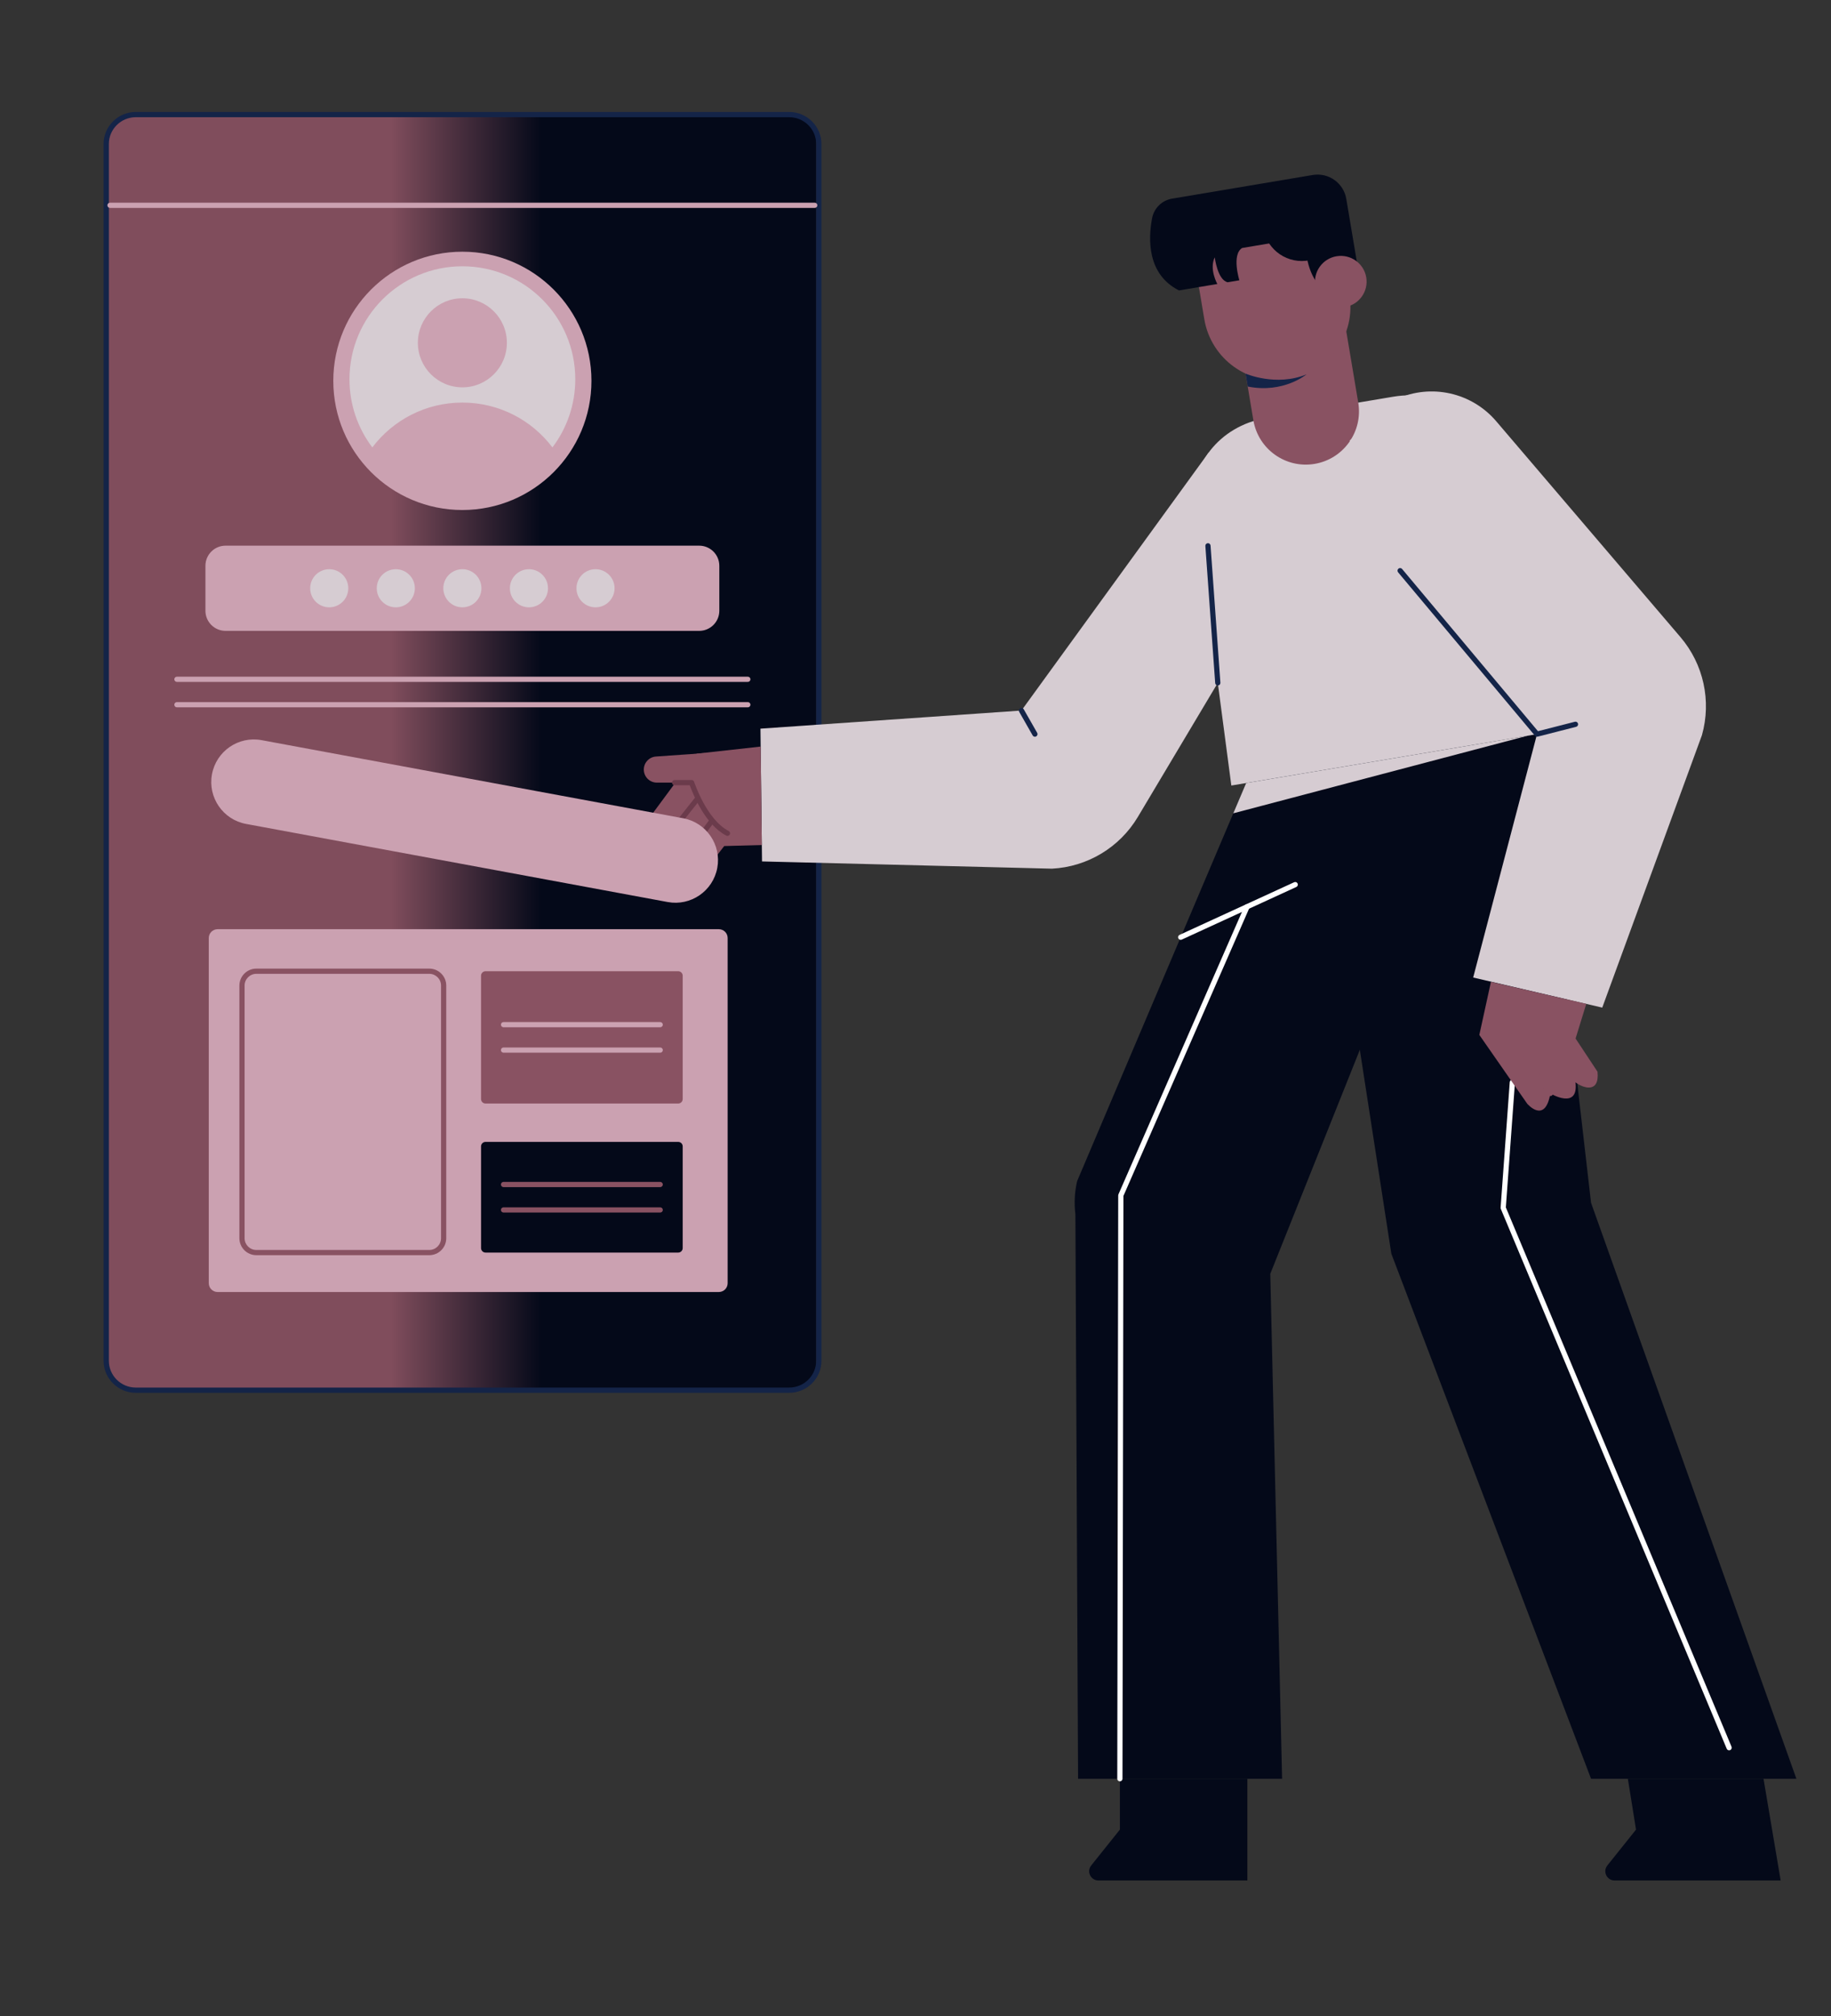 <?xml version="1.0" encoding="utf-8"?>
<!-- Generator: Adobe Illustrator 19.0.0, SVG Export Plug-In . SVG Version: 6.00 Build 0)  -->
<svg version="1.1" id="Setting_Profile" xmlns="http://www.w3.org/2000/svg" xmlns:xlink="http://www.w3.org/1999/xlink" x="0px"
	 y="0px" viewBox="0 0 4180.5 4601" enable-background="new 0 0 4180.5 4601" xml:space="preserve">
<rect x="0" y="0" width="4180.5" height="4601" fill="#333333" stroke="none"/>
<g id="Layer_3">
</g>
<g>
	<linearGradient id="SVGID_1_" gradientUnits="userSpaceOnUse" x1="247.547" y1="1718.48" x2="1863.818" y2="1718.48">
		<stop  offset="0.399" style="stop-color:#804D5C"/>
		<stop  offset="0.612" style="stop-color:#040919"/>
	</linearGradient>
	<path fill="url(#SVGID_1_)" d="M1810.929,3173.96H300.436c-29.21,0-52.889-23.679-52.889-52.889V315.889
		c0-29.21,23.679-52.889,52.889-52.889h1510.493c29.21,0,52.889,23.679,52.889,52.889v2805.182
		C1863.818,3150.281,1840.139,3173.96,1810.929,3173.96z"/>
	<g>
		<path fill="#142448" d="M1801.919,3178.165H310.082c-40.573,0-73.582-32.786-73.582-73.087V328.586
			c0-40.3,33.008-73.086,73.582-73.086h1491.837c40.573,0,73.581,32.786,73.581,73.086v2776.492
			C1875.5,3145.379,1842.492,3178.165,1801.919,3178.165z M310.082,267.445c-33.942,0-61.556,27.428-61.556,61.141v2776.492
			c0,33.714,27.614,61.142,61.556,61.142h1491.837c33.941,0,61.555-27.427,61.555-61.142V328.586
			c0-33.713-27.614-61.141-61.555-61.141H310.082z"/>
	</g>
	<g>
		<path fill="#CBA1B1" d="M1641.208,2948.202H496.822c-11.123,0-20.141-9.017-20.141-20.141v-787.631
			c0-11.124,9.017-20.141,20.141-20.141h1144.385c11.124,0,20.141,9.018,20.141,20.141v787.631
			C1661.349,2939.185,1652.331,2948.202,1641.208,2948.202z"/>
	</g>
	<g>
		<path fill="#040919" d="M3384.281,1696.88l-484.024,1209.822l27.013,1152.161h-465.847l-6.104-1287.954
			c-3.163-25.242-1.831-50.845,3.935-75.623l424.113-998.406H3384.281z"/>
	</g>
	<g>
		<path fill="#040919" d="M2847.978,4058.863v232.106h-340.11c-17.664,0-27.485-20.433-16.45-34.227l65.461-81.826v-116.053
			H2847.978z"/>
	</g>
	<g>
		<path fill="#040919" d="M4026.417,4058.863l39.166,232.106h-379.276c-17.664,0-27.485-20.433-16.45-34.227l65.461-81.826
			l-18.621-116.053H4026.417z"/>
	</g>
	<g>
		<polygon fill="#040919" points="3006.427,1759.676 3176.676,2860.732 3632.65,4058.863 4101.474,4058.863 3632.65,2744.622 
			3509.289,1675.177 		"/>
	</g>
	<g>
		<path fill="#D6CCD2" d="M2759.51,1032.796l145.306,43.117c59.14,63.028,69.375,157.609,25.088,231.83l-331.966,556.336
			c-41.582,69.687-115.223,114-196.27,118.103l-661.829-16.526l-3.575-302.97l595.895-41.35L2759.51,1032.796z"/>
	</g>
	<g>
		<path fill="#895262" d="M1736.746,1703.587l-145.772,16.146l-113.7,153.787c0,0-32.4,53.982,39.07,42.643
			c0,0-15.9,73.867,42.379,46.254c-7.008,20.771-6.783,60.743,39.124,39.822l55.668-71.669l85.883-2.26L1736.746,1703.587z"/>
	</g>
	<g>
		<path fill="#6B3B4B" d="M1558.718,1968.365c-1.236,0-2.483-0.385-3.55-1.18c-2.633-1.964-3.176-5.689-1.212-8.322l66.222-88.803
			c1.963-2.633,5.69-3.176,8.322-1.212c2.634,1.963,3.176,5.689,1.213,8.322l-66.222,88.803
			C1562.323,1967.538,1560.531,1968.365,1558.718,1968.365z"/>
	</g>
	<g>
		<path fill="#6B3B4B" d="M1512.538,1929.37c-1.295,0-2.598-0.421-3.692-1.287c-2.573-2.041-3.005-5.781-0.964-8.355l79.292-99.984
			c2.04-2.573,5.78-3.004,8.354-0.964c2.574,2.041,3.006,5.781,0.965,8.355l-79.292,99.984
			C1516.027,1928.598,1514.291,1929.37,1512.538,1929.37z"/>
	</g>
	<g>
		<path fill="#CBA1B1" d="M1860.214,474.445H251.152c-3.284,0-5.947-2.663-5.947-5.947c0-3.285,2.663-5.947,5.947-5.947h1609.062
			c3.285,0,5.947,2.662,5.947,5.947C1866.161,471.782,1863.498,474.445,1860.214,474.445z"/>
	</g>
	<g>
		<path fill="#CBA1B1" d="M1707.438,1556.016H403.928c-3.284,0-5.947-2.662-5.947-5.947c0-3.285,2.663-5.947,5.947-5.947h1303.511
			c3.284,0,5.947,2.662,5.947,5.947C1713.385,1553.354,1710.723,1556.016,1707.438,1556.016z"/>
	</g>
	<g>
		<path fill="#CBA1B1" d="M1707.438,1614.025H403.928c-3.284,0-5.947-2.663-5.947-5.947c0-3.285,2.663-5.947,5.947-5.947h1303.511
			c3.284,0,5.947,2.662,5.947,5.947C1713.385,1611.363,1710.723,1614.025,1707.438,1614.025z"/>
	</g>
	<g>
		<g>
			<circle fill="#CBA1B1" cx="1055.683" cy="869.062" r="294.703"/>
		</g>
		<g>
			<path fill="#D6CCD2" d="M1055.683,918.61c83.963,0,158.547,40.146,205.613,102.286c32.739-43.224,52.165-97.088,52.165-155.492
				c0-142.367-115.411-257.779-257.778-257.779S797.905,723.037,797.905,865.404c0,58.404,19.426,112.268,52.165,155.492
				C897.136,958.756,971.72,918.61,1055.683,918.61z"/>
		</g>
		<g>
			<circle fill="#CBA1B1" cx="1055.683" cy="782.246" r="101.617"/>
		</g>
	</g>
	<g>
		<path fill="#CBA1B1" d="M1596.375,1439.549H514.99c-25.39,0-45.973-20.583-45.973-45.973v-102.471
			c0-25.39,20.583-45.973,45.973-45.973h1081.385c25.39,0,45.973,20.583,45.973,45.973v102.471
			C1642.349,1418.966,1621.766,1439.549,1596.375,1439.549z"/>
	</g>
	<g>
		<g>
			<circle fill="#D6CCD2" cx="751.704" cy="1342.341" r="43.491"/>
		</g>
		<g>
			<circle fill="#D6CCD2" cx="903.693" cy="1342.341" r="43.491"/>
		</g>
		<g>
			<circle fill="#D6CCD2" cx="1055.683" cy="1342.341" r="43.491"/>
		</g>
		<g>
			<circle fill="#D6CCD2" cx="1207.673" cy="1342.341" r="43.491"/>
		</g>
		<g>
			<circle fill="#D6CCD2" cx="1359.662" cy="1342.341" r="43.491"/>
		</g>
	</g>
	<g>
		<path fill="#D6CCD2" d="M3169.506,907.17l10.878-1.828c115.574-19.421,224.212,48.872,244.838,153.914l119.768,609.921
			l-733.638,123.278l-83.424-631.726c-16.188-96.336,56.193-188.8,161.668-206.524L3169.506,907.17z"/>
	</g>
	<g>
		<path fill="#895262" d="M3064.498,700.716l36.623,217.946c11.112,66.126-33.486,128.739-99.612,139.85h0
			c-66.125,11.111-128.739-33.486-139.85-99.612l-25.364-150.945L3064.498,700.716z"/>
	</g>
	<g>
		<path fill="#040919" d="M3098.706,601.937l-24.876-148.042c-6.089-36.234-40.398-60.672-76.632-54.583l-181.358,30.475
			l13.51,80.398L3098.706,601.937z"/>
	</g>
	<g>
		<circle fill="#567AFF" cx="2758" cy="579.007" r="79.073"/>
	</g>
	<g>
		<path fill="#895262" d="M2943.116,866.127L2943.116,866.127c91.489-15.374,153.192-102.002,137.819-193.491l-27.685-164.753
			l-331.31,55.672l27.685,164.753C2764.999,819.797,2851.628,881.501,2943.116,866.127z"/>
	</g>
	<g>
		
			<ellipse transform="matrix(-0.986 0.166 -0.166 -0.986 6114.494 646.871)" fill="#040919" cx="3030.262" cy="578.512" rx="47.478" ry="88.011"/>
	</g>
	<g>
		<circle fill="#040919" cx="2972.264" cy="506.205" r="89.392"/>
	</g>
	<g>
		
			<ellipse transform="matrix(-0.986 0.166 -0.166 -0.986 6185.833 767.306)" fill="#895262" cx="3060.907" cy="641.708" rx="58.948" ry="58.787"/>
	</g>
	<g>
		<path fill="#142448" d="M2843.775,852.474c0,0,69.744,30.45,139.208,1.764c0,0-52.626,44.186-134.249,27.749L2843.775,852.474z"/>
	</g>
	<g>
		<path fill="#040919" d="M2815.84,429.787l-139.831,23.497c-23.084,3.879-41.263,21.75-45.604,44.752
			c-9.07,48.063-11.241,128.052,61.485,164.708l87.493-14.702c0,0-19.132-34.025-5.858-60.8c0,0,6.059,51.456,29.417,56.841
			l26.775-4.499c0,0-18.227-58.404,6.264-73.681l105.096-17.66l-17.592-104.69L2815.84,429.787z"/>
	</g>
	<g>
		<path fill="#895262" d="M1610.446,1718.362l-112.784,7.938c-15.611,1.099-27.715,14.084-27.715,29.734l0,0
			c0,16.462,13.345,29.808,29.807,29.808h110.691V1718.362z"/>
	</g>
	<g>
		<path fill="#895262" d="M980.167,2864.139H585.271c-21.338,0-38.698-17.36-38.698-38.698v-576.508
			c0-21.338,17.359-38.698,38.698-38.698h394.896c21.338,0,38.698,17.36,38.698,38.698v576.508
			C1018.865,2846.78,1001.505,2864.139,980.167,2864.139z M585.271,2222.13c-14.78,0-26.804,12.024-26.804,26.804v576.508
			c0,14.779,12.024,26.804,26.804,26.804h394.896c14.779,0,26.804-12.024,26.804-26.804v-576.508
			c0-14.78-12.024-26.804-26.804-26.804H585.271z"/>
	</g>
	<g>
		<path fill="#895262" d="M1548.453,2518.12h-439.858c-5.672,0-10.27-4.598-10.27-10.27v-281.397c0-5.672,4.598-10.27,10.27-10.27
			h439.858c5.672,0,10.27,4.598,10.27,10.269v281.397C1558.722,2513.522,1554.125,2518.12,1548.453,2518.12z"/>
	</g>
	<g>
		<path fill="#040919" d="M1548.453,2858.192h-439.858c-5.672,0-10.27-4.598-10.27-10.27v-232.057c0-5.672,4.598-10.27,10.27-10.27
			h439.858c5.672,0,10.27,4.598,10.27,10.27v232.057C1558.722,2853.594,1554.125,2858.192,1548.453,2858.192z"/>
	</g>
	<g>
		<path fill="#6B3B4B" d="M1660.937,1907.39c-0.917,0-1.848-0.213-2.72-0.663c-48.842-25.18-76.862-96.754-83.321-114.938h-34.7
			c-3.285,0-5.947-2.663-5.947-5.947c0-3.284,2.662-5.947,5.947-5.947h38.95c2.58,0,4.866,1.666,5.659,4.12
			c0.277,0.858,28.297,86.072,78.862,112.141c2.919,1.505,4.066,5.091,2.561,8.011
			C1665.172,1906.214,1663.093,1907.39,1660.937,1907.39z"/>
	</g>
	<g>
		<path fill="#142448" d="M2780.417,1564.202c-3.091,0-5.7-2.39-5.925-5.522l-22.422-312.853c-0.235-3.276,2.23-6.122,5.507-6.357
			c3.252-0.232,6.12,2.229,6.356,5.506l22.422,312.852c0.235,3.276-2.23,6.122-5.507,6.357
			C2780.703,1564.197,2780.56,1564.202,2780.417,1564.202z"/>
	</g>
	<g>
		<polygon fill="#D6CCD2" points="3488.124,1678.733 2815.836,1855.857 2845.183,1786.771 		"/>
	</g>
	<g>
		<g>
			<path fill="#CBA1B1" d="M1524.407,2058.306l-962.556-178.214c-52.789-9.774-87.661-60.491-77.887-113.281l0,0
				c9.774-52.79,60.492-87.661,113.281-77.887l962.556,178.214c52.79,9.774,87.661,60.492,77.887,113.281v0
				C1627.914,2033.208,1577.197,2068.08,1524.407,2058.306z"/>
		</g>
		<g>
			<g>
				<circle fill="#CBA1B1" cx="761.927" cy="1818.274" r="43.491"/>
			</g>
			<g>
				<circle fill="#CBA1B1" cx="911.377" cy="1845.944" r="43.491"/>
			</g>
			<g>
				<circle fill="#CBA1B1" cx="1060.827" cy="1873.615" r="43.491"/>
			</g>
			<g>
				<circle fill="#CBA1B1" cx="1210.276" cy="1901.285" r="43.491"/>
			</g>
			<g>
				<circle fill="#CBA1B1" cx="1359.726" cy="1928.955" r="43.491"/>
			</g>
		</g>
	</g>
	<g>
		<path fill="#FFFFFF" d="M2556.879,4064.81c-0.004,0-0.006,0-0.01,0c-3.283-0.005-5.942-2.673-5.937-5.956l2.153-1331.113
			c0.001-0.818,0.17-1.626,0.498-2.375l288.204-658.687c1.318-3.009,4.827-4.378,7.832-3.064c3.01,1.316,4.382,4.823,3.065,7.832
			l-287.708,657.551l-2.15,1329.874C2562.821,4062.154,2560.158,4064.81,2556.879,4064.81z"/>
	</g>
	<g>
		<path fill="#FFFFFF" d="M3947.9,3994.027c-2.326,0-4.534-1.372-5.488-3.651l-515.817-1231.951
			c-0.361-0.862-0.514-1.798-0.447-2.729l20.867-286.358c0.239-3.277,3.09-5.734,6.364-5.499c3.276,0.239,5.738,3.088,5.499,6.364
			l-20.764,284.94l515.268,1230.64c1.269,3.03-0.159,6.515-3.188,7.783C3949.444,3993.879,3948.666,3994.027,3947.9,3994.027z"/>
	</g>
	<g>
		<path fill="#D6CCD2" d="M3081.275,1005.602l107.134-94.933c78.648-35.841,171.525-15.248,227.654,50.476l420.726,492.647
			c52.7,61.709,71.096,145.663,49.028,223.755l-227.604,621.681l-294.715-68.662l158.217-602.731L3081.275,1005.602z"/>
	</g>
	<g>
		<path fill="#895262" d="M3404.095,2240.421l-26.526,121.076l109.276,156.962c0,0,40.763,47.982,52.909-23.356
			c0,0,64.885,38.718,57.39-25.334c17.433,13.291,55.371,25.878,50.254-24.31l-50.067-75.689l24.437-79.088L3404.095,2240.421z"/>
	</g>
	<g>
		<path fill="#895262" d="M3539.759,2501.05c-1.84,0-3.655-0.85-4.818-2.453l-57.425-79.113c-1.929-2.659-1.338-6.377,1.319-8.306
			c2.661-1.931,6.379-1.338,8.306,1.319l57.425,79.113c1.929,2.658,1.338,6.377-1.319,8.306
			C3542.191,2500.682,3540.969,2501.05,3539.759,2501.05z"/>
	</g>
	<g>
		<path fill="#142448" d="M3509.29,1681.124c-1.735,0-3.412-0.76-4.558-2.128l-312.582-373.018
			c-2.109-2.517-1.778-6.268,0.738-8.378c2.517-2.109,6.267-1.78,8.378,0.739l310.177,370.148l84.228-21.535
			c3.171-0.816,6.421,1.107,7.234,4.289c0.814,3.182-1.106,6.421-4.289,7.235l-87.854,22.462
			C3510.274,1681.063,3509.78,1681.124,3509.29,1681.124z"/>
	</g>
	<g>
		<path fill="#FFFFFF" d="M2695.72,2144.577c-2.252,0-4.407-1.285-5.409-3.466c-1.371-2.985-0.061-6.516,2.923-7.887
			l261.557-120.087c2.986-1.37,6.516-0.062,7.886,2.923c1.371,2.984,0.061,6.515-2.923,7.885l-261.557,120.088
			C2697.394,2144.403,2696.55,2144.577,2695.72,2144.577z"/>
	</g>
	<g>
		<g>
			<path fill="#895262" d="M1507.392,2708.836h-357.736c-3.285,0-5.947-2.662-5.947-5.947c0-3.285,2.662-5.947,5.947-5.947h357.736
				c3.285,0,5.947,2.662,5.947,5.947C1513.339,2706.174,1510.677,2708.836,1507.392,2708.836z"/>
		</g>
		<g>
			<path fill="#895262" d="M1507.392,2766.846h-357.736c-3.285,0-5.947-2.663-5.947-5.947s2.662-5.947,5.947-5.947h357.736
				c3.285,0,5.947,2.662,5.947,5.947S1510.677,2766.846,1507.392,2766.846z"/>
		</g>
	</g>
	<g>
		<g>
			<path fill="#CBA1B1" d="M1507.392,2344.094h-357.736c-3.285,0-5.947-2.662-5.947-5.947s2.662-5.947,5.947-5.947h357.736
				c3.285,0,5.947,2.663,5.947,5.947S1510.677,2344.094,1507.392,2344.094z"/>
		</g>
		<g>
			<path fill="#CBA1B1" d="M1507.392,2402.104h-357.736c-3.285,0-5.947-2.663-5.947-5.947s2.662-5.947,5.947-5.947h357.736
				c3.285,0,5.947,2.662,5.947,5.947S1510.677,2402.104,1507.392,2402.104z"/>
		</g>
	</g>
	<g>
		<path fill="#142448" d="M2362.893,1681.125c-2.065,0-4.073-1.078-5.17-3.001l-30.728-53.841c-1.629-2.852-0.635-6.484,2.217-8.112
			c2.851-1.629,6.485-0.636,8.113,2.217l30.729,53.84c1.629,2.852,0.635,6.484-2.217,8.113
			C2364.906,1680.872,2363.891,1681.125,2362.893,1681.125z"/>
	</g>
</g>
</svg>
